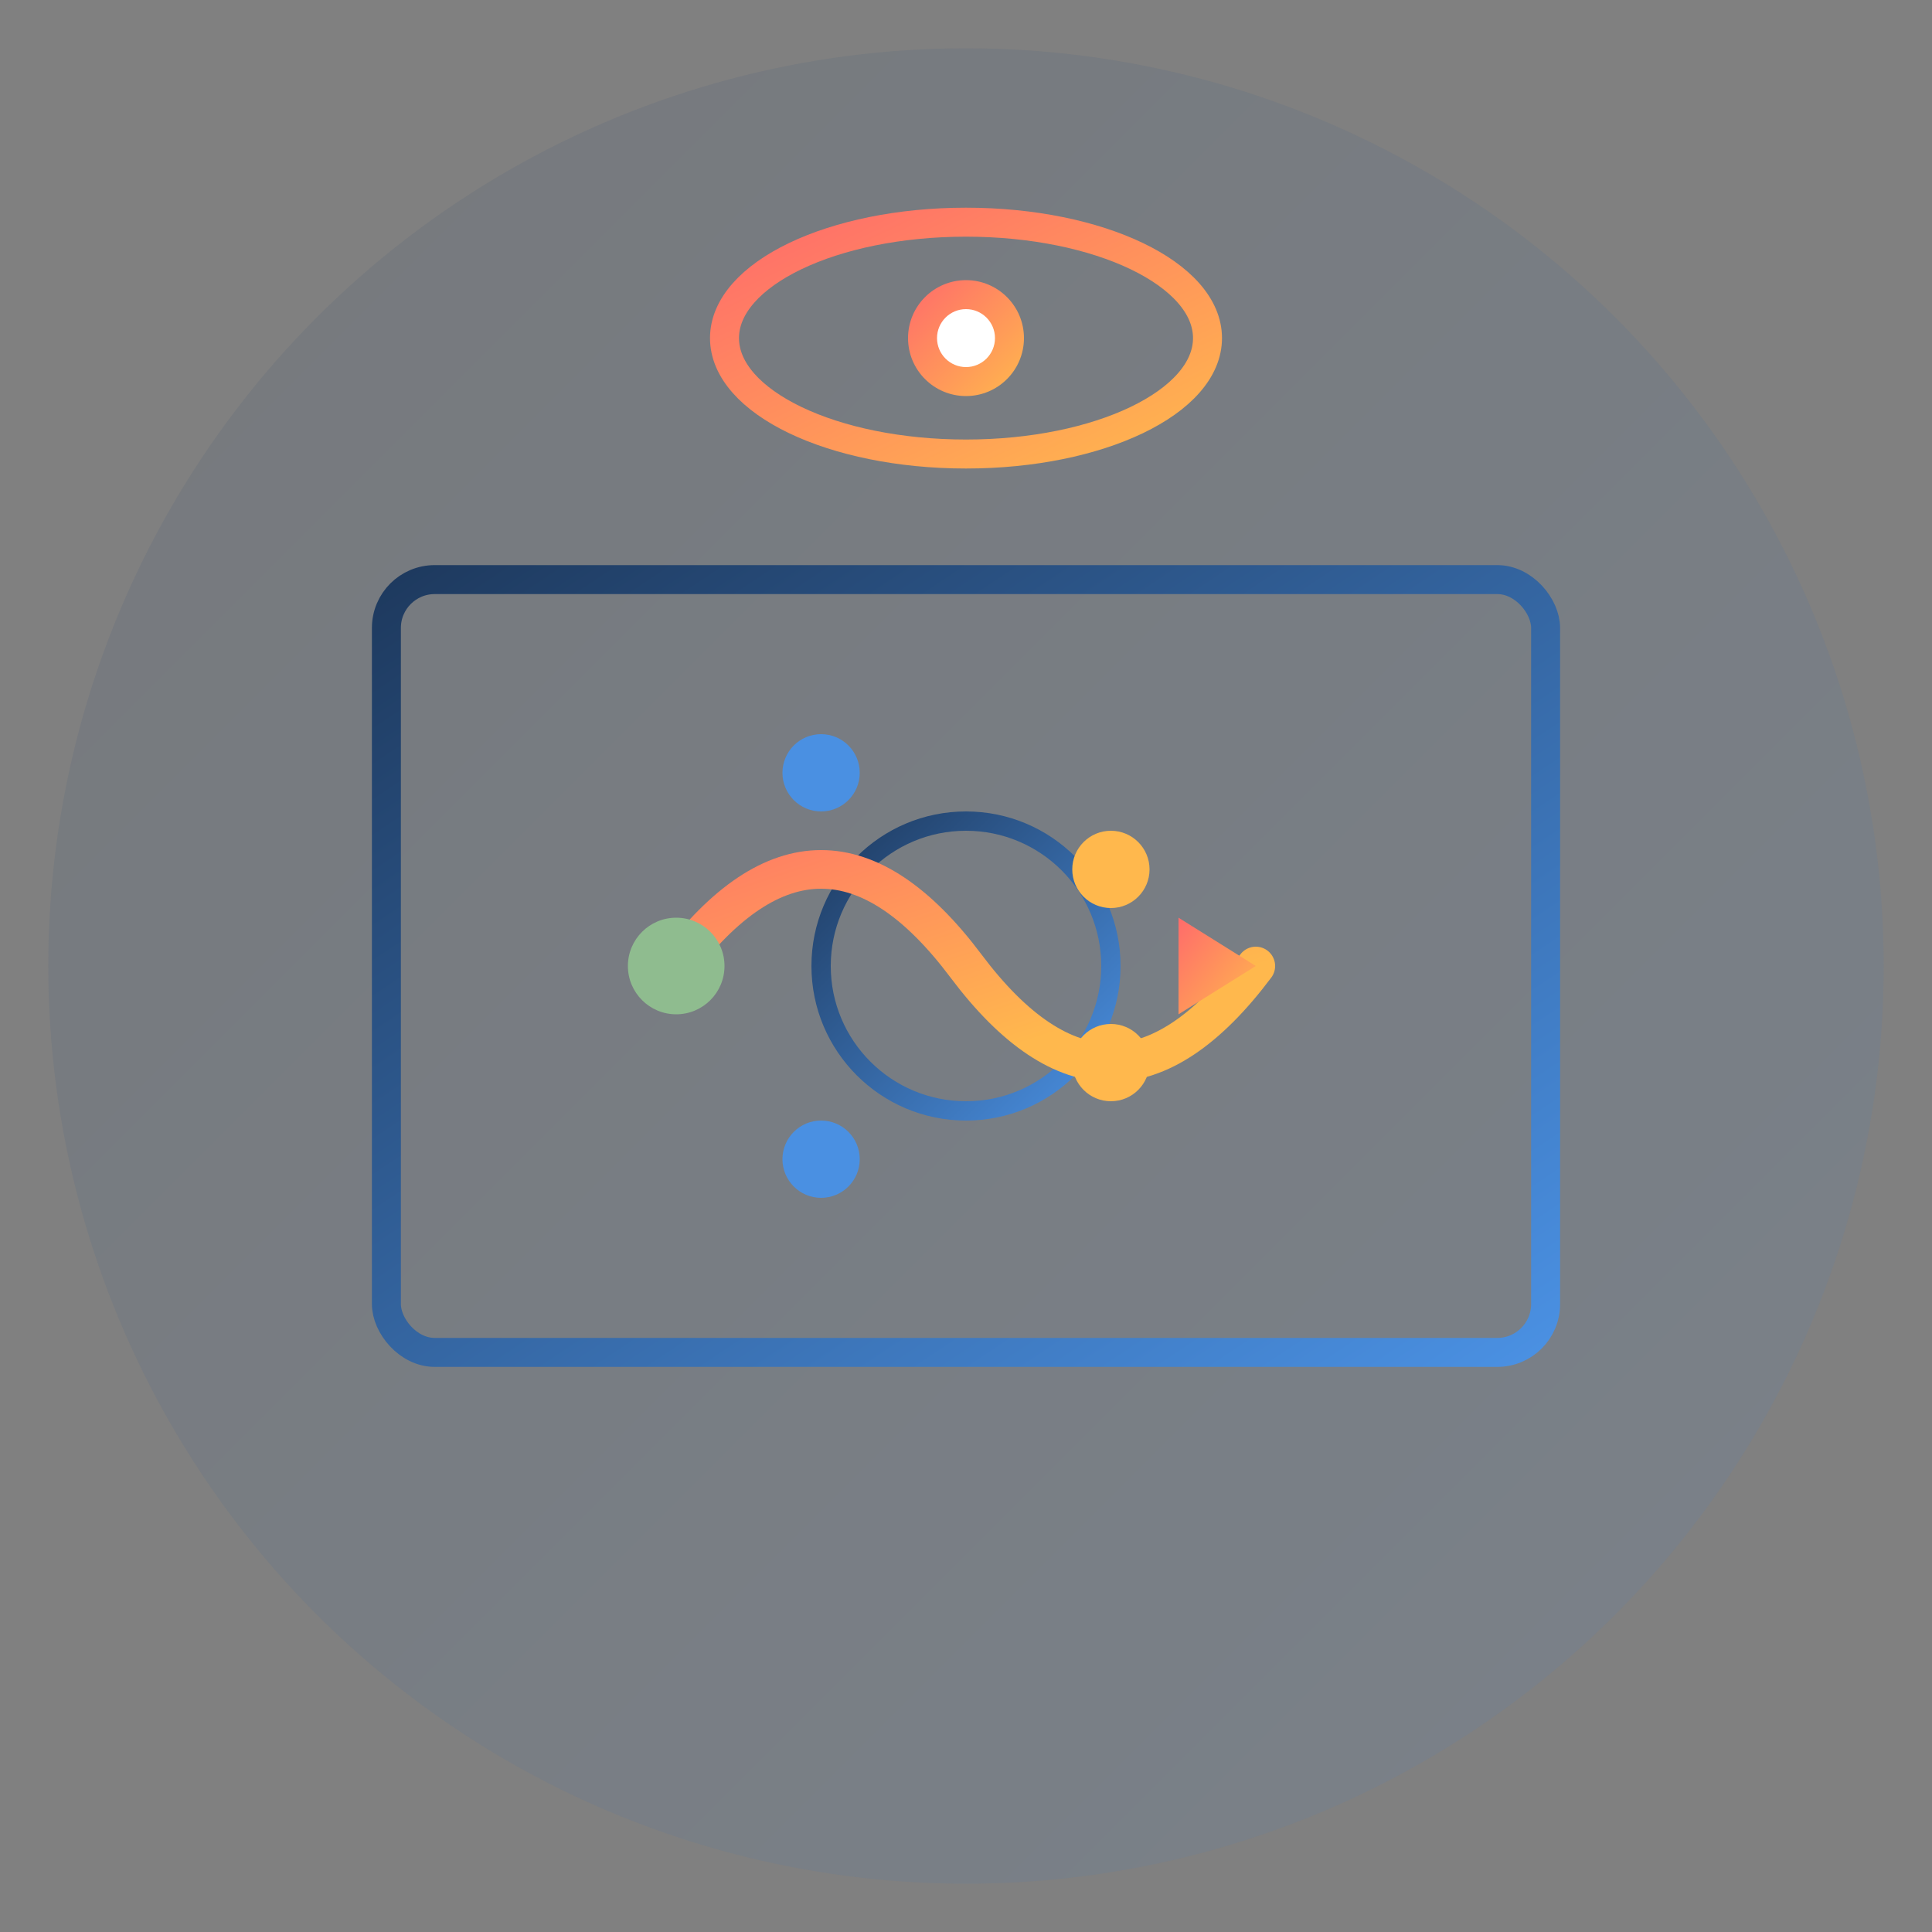 <svg width="200" height="200" viewBox="0 0 200 200" xmlns="http://www.w3.org/2000/svg">
  <rect x="0" y="0" width="200" height="200" fill="#808080" stroke="none"/>
  <defs>
    <linearGradient id="logoGradient" x1="0%" y1="0%" x2="100%" y2="100%">
      <stop offset="0%" style="stop-color:#1E3A5F;stop-opacity:1" />
      <stop offset="100%" style="stop-color:#4A90E2;stop-opacity:1" />
    </linearGradient>
    <linearGradient id="accentGradient" x1="0%" y1="0%" x2="100%" y2="100%">
      <stop offset="0%" style="stop-color:#FF6B6B;stop-opacity:1" />
      <stop offset="100%" style="stop-color:#FFB84D;stop-opacity:1" />
    </linearGradient>
  </defs>
  
  
  <circle cx="100" cy="100" r="95" fill="url(#logoGradient)" opacity="0.1"/>
  
  
  <rect x="40" y="60" width="120" height="80" fill="none" stroke="url(#logoGradient)" stroke-width="3" rx="5"/>
  <line x1="100" y1="60" x2="100" y2="140" stroke="url(#logoGradient)" stroke-width="2"/>
  <circle cx="100" cy="100" r="15" fill="none" stroke="url(#logoGradient)" stroke-width="2"/>
  
  
  <path d="M 70 100 Q 85 80, 100 100 T 130 100" fill="none" stroke="url(#accentGradient)" stroke-width="4" stroke-linecap="round"/>
  <polygon points="130,100 122,95 122,105" fill="url(#accentGradient)"/>
  
  
  <circle cx="70" cy="100" r="5" fill="#8FBC8F"/>
  <circle cx="85" cy="80" r="4" fill="#4A90E2"/>
  <circle cx="85" cy="120" r="4" fill="#4A90E2"/>
  <circle cx="115" cy="90" r="4" fill="#FFB84D"/>
  <circle cx="115" cy="110" r="4" fill="#FFB84D"/>
  
  
  <ellipse cx="100" cy="35" rx="25" ry="12" fill="none" stroke="url(#accentGradient)" stroke-width="3"/>
  <circle cx="100" cy="35" r="6" fill="url(#accentGradient)"/>
  <circle cx="100" cy="35" r="3" fill="white"/>
</svg>